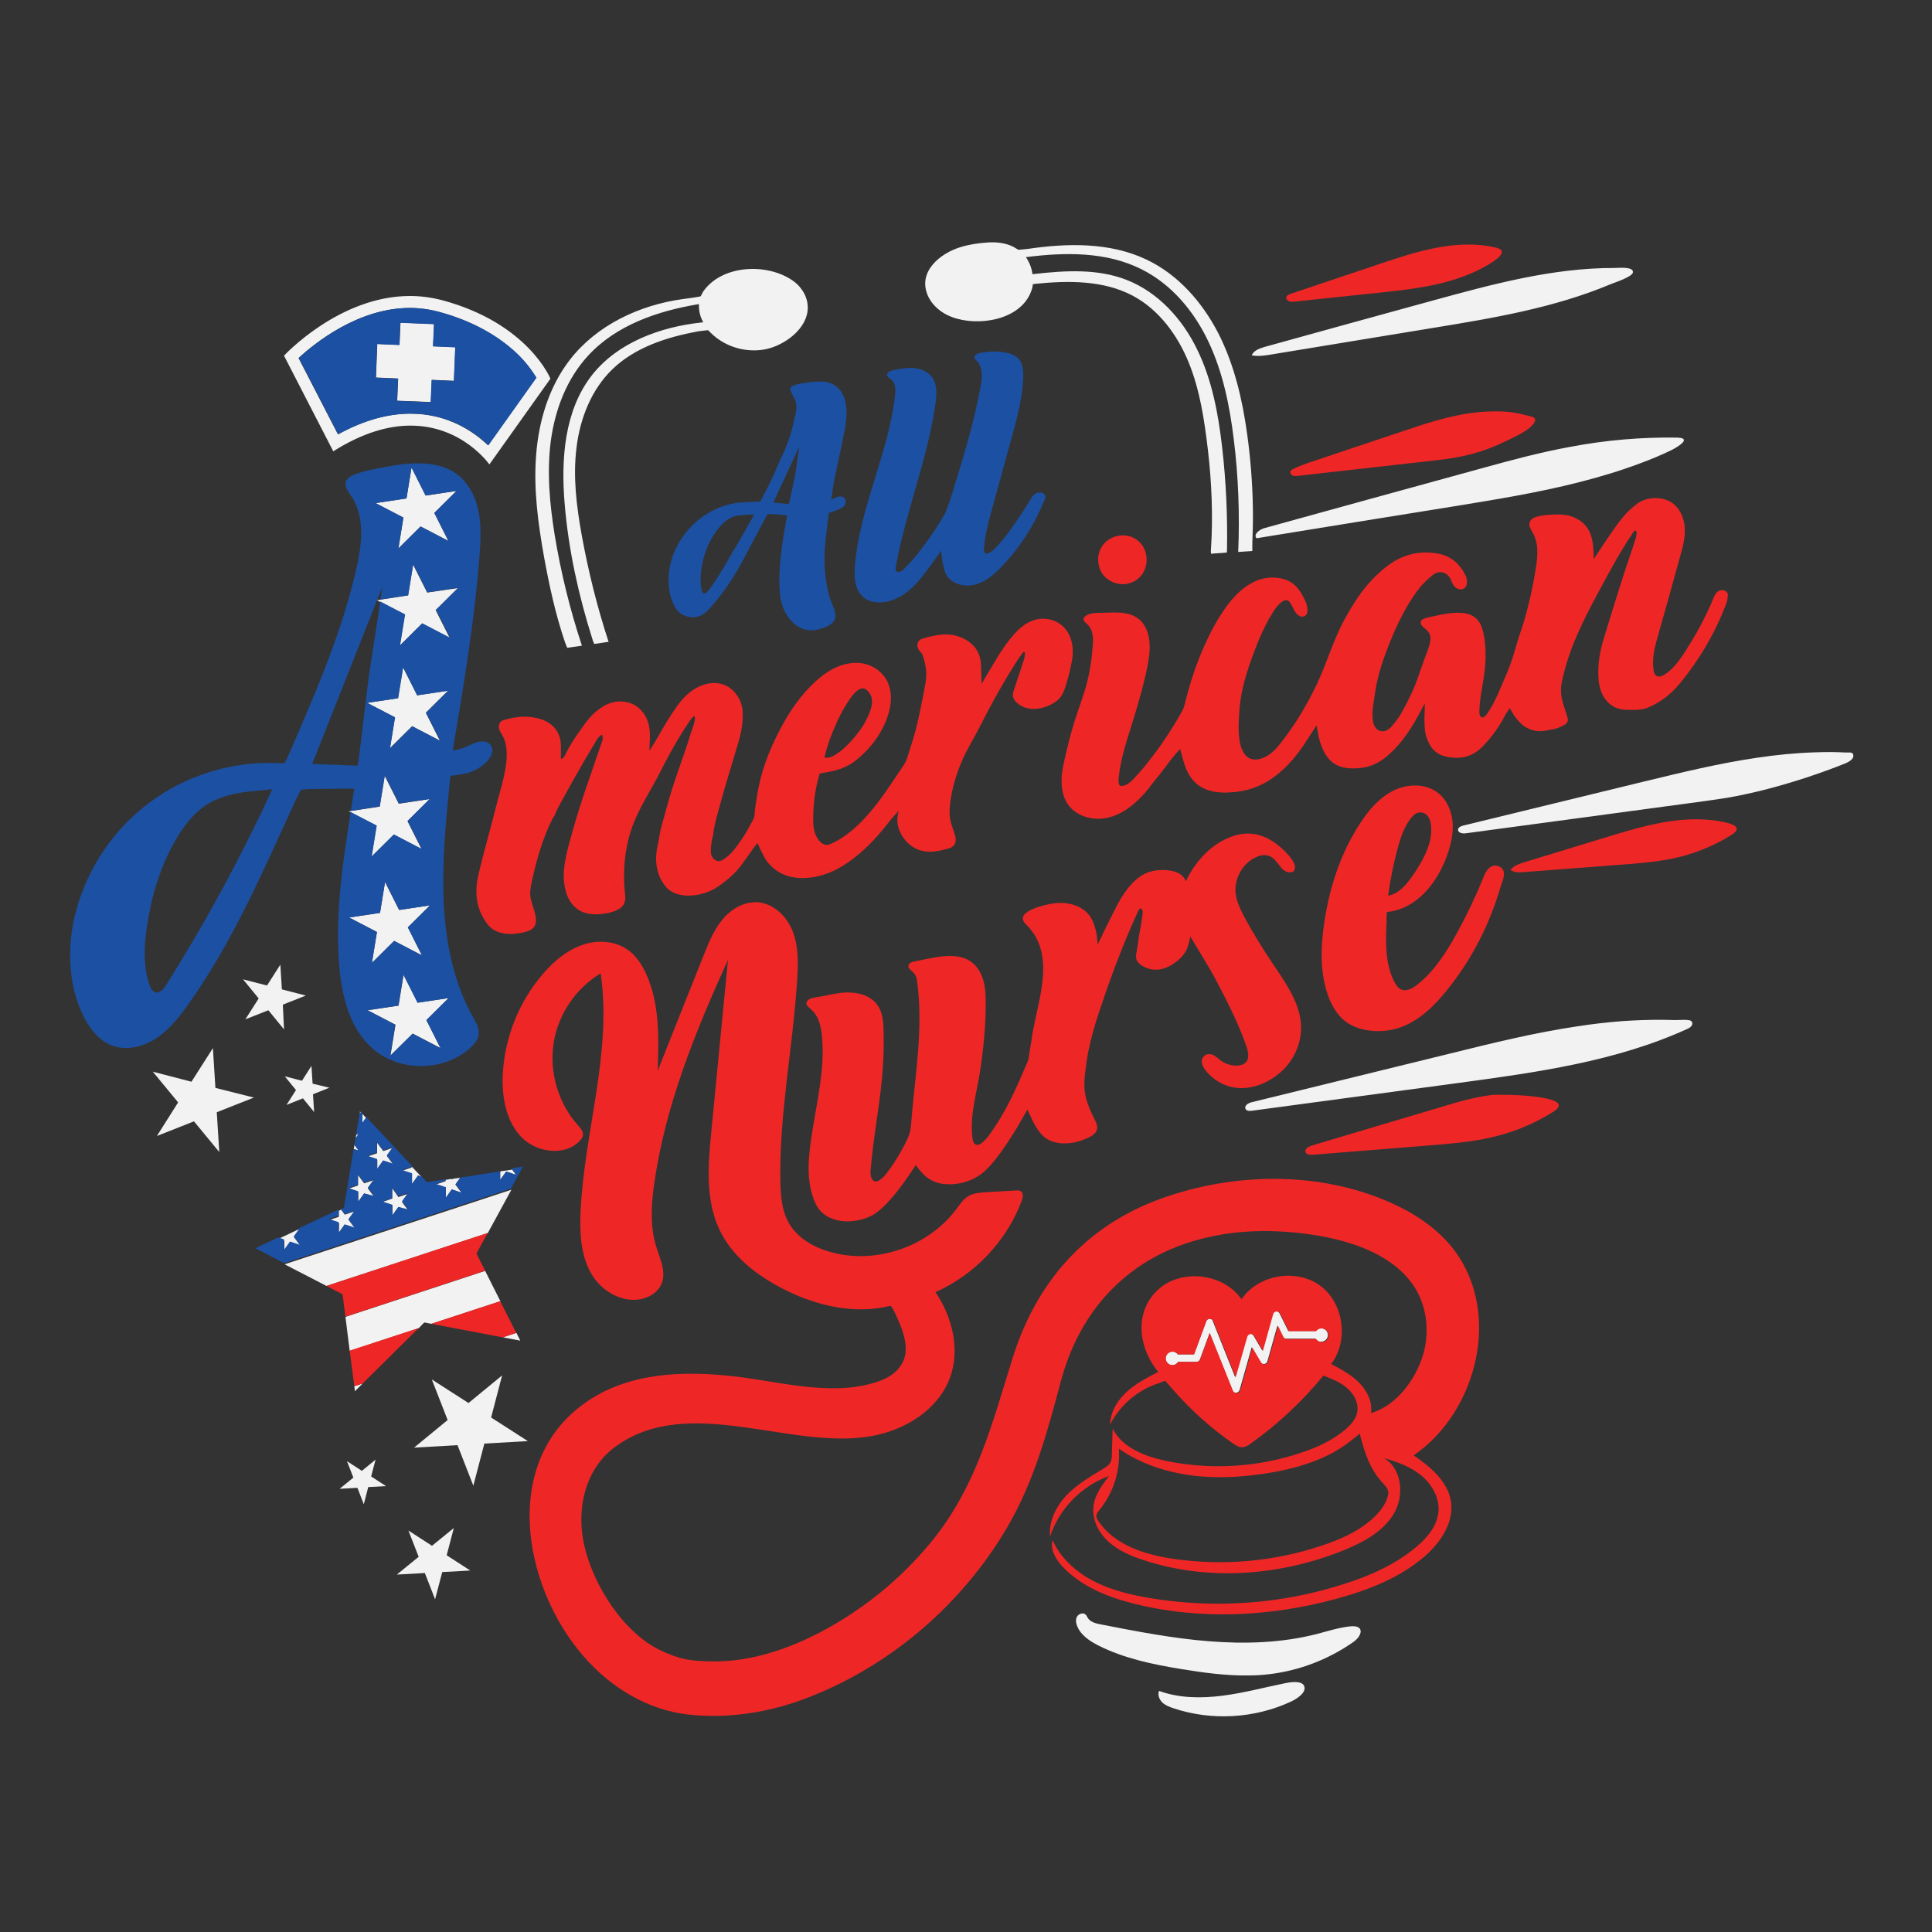 <?xml version="1.0" encoding="utf-8"?>
<!-- Generator: Adobe Illustrator 23.0.0, SVG Export Plug-In . SVG Version: 6.00 Build 0)  -->
<svg version="1.0" id="Layer_1" xmlns="http://www.w3.org/2000/svg" xmlns:xlink="http://www.w3.org/1999/xlink" x="0px" y="0px"
	 viewBox="0 0 1000 1000" style="enable-background:new 0 0 1000 1000;" xml:space="preserve">
<rect x="0" y="0" width="1000" height="1000" fill="#333333" stroke="none"/>
<style type="text/css">
	.st0{fill:#F2F2F2;}
	.st1{fill:#EE2726;}
	.st2{fill:#1C50A3;}
</style>
<g>
	<g>
		<path class="st0" d="M187.7,716.1l-4.3,1.4l0.3,2.6L187.7,716.1z M269.3,693.9l-2-4l-7,2.3L269.3,693.9z M219.6,684.5l3.7,0.7
			l35.7-11.7l-7.9-15.7l-72.3,23.8l2.2,17.6l35.7-11.7L219.6,684.5z M264.7,615.8l-117.4,38.6l21.7,11.2l83.5-27.4L264.7,615.8z
			 M183.1,594.7l2.6,0.8l-2.2-3L183.1,594.7z M184.1,589.1l1.6-2.2l-1.3,0.4L184.1,589.1z M185.4,622l3.1-4.3l5.1,1.7l-3.2-4.3
			l3.1-4.3l-5,1.7l-3.2-4.3l0,5.4l-5,1.7l5.1,1.7L185.4,622z M213.2,612.9l3.1-4.3l1.9,0.6l-5.1-5.4l0,0.5l-5,1.7l5.1,1.7
			L213.2,612.9z M155.4,644.7l-3.2-4.3l3.1-4.3l-1.4,0.5l-9.7,4.6l3,1l0,5.4l3.1-4.3L155.4,644.7z M175.4,638.2l3.1-4.3l5.1,1.7
			l-3.2-4.3l3.1-4.3l-5,1.7l-1.9-2.6l-1.2,0.6l0,3.1l-5,1.7l5.1,1.7L175.4,638.2z M189.5,578.6l-2.1-2.2l0,5.1L189.5,578.6z
			 M187,576l-0.7-0.7l-0.1,0.5L187,576z M195.3,605.3l3.1-4.3l5.1,1.7l-3.2-4.3l3.1-4.3l-5,1.7l-3.2-4.3l0,5.4l-5,1.7l5.1,1.7
			L195.3,605.3z M203.1,629.1l3.1-4.3l5.1,1.7l-3.2-4.3l3.1-4.3l-5,1.7L203,615l0,5.4l-5,1.7l5.1,1.7L203.1,629.1z M230.7,620
			l3.1-4.3l5.1,1.7l-3.2-4.3l2.5-3.5l-3.5,0.5l-1,0.3l-0.1-0.2l-3,0.5l0,0.7l-5,1.7l5.1,1.7L230.7,620z M258.9,610.7l3.1-4.3
			l5.1,1.7l-2-2.7l-6.2,0.9L258.9,610.7z M615.3,187.7c5.8,14.3,8.1,29.8,9.9,45.1c2,17,2.7,34.8,1.6,51.3c-0.1,0.8-0.1,1.7,0,2.5
			l8.2-0.6c0-0.6,0.1-1.1,0.1-1.7c0.3-17.5-0.5-35.1-2.5-52.6c-2-17.4-5.2-34.9-12.9-50.7c-7.6-15.8-20.2-29.7-36.5-36.1
			c-15-5.9-31.7-4.9-47.7-3.1c-0.3,0-0.7,0.1-1.1,0.1c-0.3-2.5-1.1-4.9-2.3-7c-0.3-0.6-0.7-1.2-1.1-1.8c20.3-2.6,41.7-2.9,59.9,6.3
			c15.6,7.8,27.3,21.9,34.7,37.7c7.4,15.7,10.9,33.1,13,50.3c2.4,19.3,3.1,38.8,2.3,58.3l7.3-0.5c0-0.6,0-3.1,0-3.8
			c0.2-5.9,0.4-11.9,0.3-17.8c-0.2-13.1-1.2-26.2-3-39.1c-2.5-18-6.7-35.9-14.9-52c-8.3-16.1-20.9-30.5-37.3-38.2
			c-18.8-8.9-40.6-8.5-61.1-5.5c-1.7,0.2-5.1,0.5-5.1,0.5s-2.1-1.3-2.7-1.6c-4-2-8.7-2.5-13.1-2.2c-4.7,0.3-9.6,1-14.1,2.4
			c-10.6,3.2-22.3,12.7-17,25c2.3,5.3,7.1,9.2,12.5,11.2c13.5,5.1,35.9,1.7,41.2-13.8c0.4-1,0.6-2.1,0.7-3.2
			c0.4-0.1,0.9-0.1,1.3-0.2c17-1.7,35.1-1.9,50.3,6.1C599.8,160.2,609.5,173.4,615.3,187.7z M410.4,145.3
			c-13.2-9.3-36.8-8.4-46.5,5.7c-0.2,0.3-1.1,2.3-1.3,2.4c-3,0.6-6.1,1-9.2,1.4c-22.5,3.1-44.6,13.5-58.5,31.5
			c-10.8,14-16.1,31.7-17.4,49.3c-1.4,17.6,1,35.3,4.1,52.7c2.7,14.8,5.9,29.5,10.7,43.7c0.4,1.1,0.8,2.2,1.3,3.3l7.6-1.1
			c-6.2-18.7-10.9-37.9-14.1-57.3c-2.6-16.1-4.1-32.5-2-48.7c2.2-16.2,8.2-32.1,19.3-44.1c14.5-15.8,36-23.2,57.4-26.7
			c-0.1,1,0,2.1,0.1,3.2c0.3,2.2,1,4.3,2.1,6.2c-0.3,0.1-0.6,0.1-0.8,0.1c-21.5,2.3-43.6,10.4-56.9,27.4c-14.3,18.4-16,43.6-14,66.9
			c2,23.5,7.1,46.7,14.2,69.2c0.3,1,0.6,2,1.1,2.9l7.4-1.1c-5.9-18-10.5-36.5-13.9-55.2c-2.7-15-4.6-30.2-2.7-45.3
			c1.8-15.1,7.7-30.1,18.6-40.6c11.8-11.4,28.2-16.6,44.3-19.6c1.2-0.2,5.2-0.6,5.2-0.6s2.2,2.3,3.9,3.6c7.3,5.8,17.1,8.1,26.2,6.2
			c9.7-2.1,21.5-10.7,21.5-21.5c0-3.6-1.3-7-3.4-9.7C413.5,147.8,412,146.4,410.4,145.3z M259.9,711.9l-17.4,14.3l-19-12.2l8.2,21
			l-17.4,14.3l22.5-1.3l8.2,21l5.7-21.8l22.5-1.3l-19-12.2L259.9,711.9z M146.4,520l11.9-4.7l-12.4-3.2l-0.8-12.8l-6.9,10.8
			l-12.4-3.2l8.1,9.9l-6.9,10.8l11.9-4.7l8.1,9.9L146.4,520z M234.9,790.9l-11.3,9.2l-12.2-7.9l5.3,13.6l-11.3,9.2l14.5-0.8
			l5.3,13.6l3.7-14.1l14.5-0.8l-12.2-7.9L234.9,790.9z M194.4,755.5l-7.1,5.8l-7.7-5l3.3,8.5l-7.1,5.8l9.2-0.5l3.3,8.5l2.3-8.9
			l9.2-0.5l-7.7-5L194.4,755.5z M955.2,389.5c-5.2-0.3-10.4-0.3-15.5-0.1c-10.1,0.3-20.2,1.3-30.2,2.8c-19.9,2.9-39.4,7.7-58.9,12.4
			c-31.1,7.6-62.1,15.1-93.2,22.7c-1.1,0.3-2.5,0.8-2.7,2c-0.2,1.8,2.4,2.3,4.1,2c39.8-5.4,79.6-10.7,119.5-16.1
			c5.1-0.7,10.2-1.4,15.3-2.2c7.1-1.2,14.2-2.8,21.2-4.6c13.7-3.6,27.2-8,40.4-13.3c0.9-0.4,2.4-1.1,3.3-2.1
			c0.5-0.5,0.8-1.1,0.8-1.6C959.4,388.9,957.1,389.6,955.2,389.5z M867.1,528c-5.7-0.2-11.4-0.2-17.1,0c-3.3,0.1-6.6,0.3-10,0.5
			c-7.8,0.6-15.7,1.5-23.4,2.7c-22.3,3.3-44.2,8.7-66,14.1c-34.2,8.4-68.4,16.8-102.7,25.2c-1.8,0.4-4,1.8-3.2,3.5
			c0.6,1.1,2.1,1.1,3.4,0.9c35.4-4.8,70.9-9.5,106.3-14.3c40.6-5.5,82-11.1,119.3-28.2c1.6-0.7,3.1-2.4,1.7-3.9
			C874.4,527.5,868.6,528,867.1,528z M665.3,871.2c-10.9,2.2-21.6,5.1-32.6,6.5c-11,1.4-22.4,1.3-32.8-2.5c0,0.1-0.1,0.2-0.1,0.3
			c-0.6,2,0.3,4.2,1.8,5.7c1.6,1.5,3.7,2.3,5.8,3c19.8,6.6,42,5.3,60.9-3.5c2.4-1.1,8.3-4.6,6.7-8.1
			C673.7,869.7,667.6,870.7,665.3,871.2z M626.1,682.6c-0.8,0-1.5,0.5-1.8,1.3L618,701h-7.8c-0.2,0-0.3,0-0.5,0.1
			c-0.6-0.9-1.7-1.5-2.9-1.5c-1.9,0-3.5,1.6-3.5,3.5c0,1.9,1.6,3.5,3.5,3.5c1.3,0,2.4-0.7,3-1.7c0.1,0,0.3,0,0.4,0h9.1
			c0.8,0,1.5-0.5,1.8-1.3l5-13.6l11.8,29.7c0.3,0.7,1,1.2,1.8,1.2c0,0,0.1,0,0.1,0c0.8,0,1.5-0.6,1.8-1.4l6.3-22.2l4.6,7.8
			c0.4,0.7,1.2,1,1.9,0.9c0.8-0.1,1.4-0.7,1.6-1.4l5.2-18.5l2.8,5.7c0.3,0.7,1,1.1,1.7,1.1h15.2c0.6,1,1.7,1.6,2.9,1.6
			c1.9,0,3.5-1.6,3.5-3.5c0-1.9-1.6-3.5-3.5-3.5c-1.2,0-2.2,0.6-2.8,1.4c0,0,0,0-0.1,0h-14.1l-4.5-9.1c-0.4-0.7-1.1-1.1-1.9-1.1
			c-0.8,0.1-1.5,0.6-1.7,1.4l-5.3,19l-4.6-7.8c-0.4-0.7-1.2-1-1.9-0.9c-0.8,0.1-1.4,0.6-1.6,1.4l-6,21l-11.6-29.1
			C627.6,683.1,626.9,682.6,626.1,682.6z M698.9,841.8c-5.8,0.6-11.4,2.4-17.1,3.9c-18.2,4.7-37.4,5.3-56.2,3.8
			c-18.8-1.5-37.3-5.1-55.8-8.7c-2.6-0.5-5.4-1.2-6.8-3.4c-0.3-0.5-0.6-1.2-1-1.6c-1.2-1.3-3.6-0.6-4.5,0.9
			c-0.9,1.5-0.6,3.5,0.1,5.1c1.9,4.6,6.4,7.6,10.9,9.9c13.3,6.7,28.2,9.8,42.9,12.2c11.6,1.9,23.3,3.5,34.9,3.3
			c3.4,0,6.9-0.2,10.3-0.6c15.7-1.8,30.9-7.6,43.9-16.7C705.3,846.5,706.3,841,698.9,841.8z M206.6,471l-7.3-14.5l-2.6,16l-16,2.4
			l14.4,7.5l-2.6,16L204,487l14.4,7.5l-7.3-14.5l11.5-11.4L206.6,471z M205.6,207.4l17.4,0.7l0.5-11.5l11.5,0.5l0.7-17.4l-11.5-0.5
			l0.5-11.5l-17.4-0.7l-0.5,11.5l-11.5-0.5l-0.7,17.4l11.5,0.5L205.6,207.4z M212.5,220.3c26.9,0,40.8,20.1,40.8,20.1l31.6-44.4
			c0,0-11.6-28.7-56-40.6c-5.7-1.5-11.3-2.2-16.7-2.2c-36.7,0-65.2,30.9-65.2,30.9l25.5,49.5C188,223.8,201.3,220.3,212.5,220.3z
			 M212.1,159.4c5.1,0,10.2,0.7,15,2c21.2,5.7,34.2,15.4,41.4,22.6c4.6,4.6,7.5,8.8,9,11.5l-24.9,35c-7-6.7-20.5-16.4-40.2-16.4
			c-12,0-24.6,3.6-37.5,10.7l-20.4-39.5C162.6,177.9,185.2,159.4,212.1,159.4z M658.5,183.4c27.8-4.6,55.6-9.1,83.4-13.7
			c31.2-5.1,62.8-10.4,92-22.7c2-0.8,10.9-3.7,11.3-6c0-0.3,0-0.6-0.1-0.8c-0.9-2.2-7.6-1.5-9.4-1.5c-32.1-0.1-63.6,8.5-94.6,17
			c-28.8,7.9-57.5,15.8-86.3,23.8c-2.7,0.8-5.8,1.8-6.9,4.4C651.3,184.6,655,184,658.5,183.4z M766.9,242.4
			c-37.5,10.3-75.1,20.6-112.6,31c-2.5,0.7-5.7,3.3-3.9,5.2c33.8-5.5,67.6-11,101.4-16.4c22-3.6,44-7.1,65.5-12.6
			c10.7-2.7,21.3-5.9,31.7-9.8c5.4-2,10.7-4.2,15.9-6.7c1.9-0.9,10-5.4,5.2-6.4c-0.5-0.1-1.1-0.1-1.8-0.2
			c-18.6-0.3-37.3,1.3-55.6,4.8C797.3,234.1,782.1,238.2,766.9,242.4z M161.8,560.9l-0.6-9.2l-4.9,7.7l-8.9-2.3l5.8,7.1l-4.9,7.7
			l8.5-3.4l5.8,7.1l-0.6-9.2l8.5-3.4L161.8,560.9z M180.5,419.9l0.9,0.5l13.5,7l-2.6,16l11.5-11.4l14.4,7.5l-7.3-14.5l11.5-11.4
			l-16,2.4l-7.3-14.5l-2.6,16l-15,2.3L180.5,419.9z M220.7,528l11.5-11.4l-16,2.4l-7.3-14.5l-2.6,16l-16,2.4l14.4,7.5l-2.6,16
			l11.5-11.4l14.4,7.5L220.7,528z M111.5,563.1l-1.3-20.6l-11.1,17.4l-20-5.2l13.1,15.9L81.2,588l19.2-7.6l13.1,15.9l-1.3-20.6
			l19.2-7.6L111.5,563.1z M204.4,371.3l-2.6,16l11.5-11.4l14.4,7.5l-7.3-14.5l11.5-11.4l-16,2.4l-7.3-14.5l-2.6,16l-16,2.4
			L204.4,371.3z M221.1,306.7l-7.3-14.5l-2.6,16l-14.4,2.2l-1.7,0.3l1.5,0.8l12.9,6.7l-2.6,16l11.5-11.4l14.4,7.5l-7.3-14.5
			l11.5-11.4L221.1,306.7z M220.3,256.5l-7.3-14.5l-2.6,16l-16,2.4l14.4,7.5l-2.6,16l11.5-11.4l14.4,7.5l-7.3-14.5l11.5-11.4
			L220.3,256.5z"/>
	</g>
</g>
<g>
	<g>
		<path class="st1" d="M246.6,648.8l5.8-10.6L169,665.6l8.3,4.3l1.5,11.6l72.3-23.8L246.6,648.8z M223.3,685.2l36.9,7l7-2.3
			l-8.3-16.4L223.3,685.2z M183.4,717.5l4.3-1.4l29-28.7L181,699.1L183.4,717.5z M781.5,566.7c-4.7-0.1-8.5-0.1-9.7,0.1
			c-8.8,1.1-17.4,3.6-25.9,6.2c-22.4,6.7-44.7,13.3-67.1,20c-1.6,0.5-3.5,1.6-3.1,3.2c0.4,1.5,2.3,1.6,3.8,1.5
			c20-1.6,39.9-3.2,59.9-4.8c12-1,24.1-1.9,35.8-5c10.1-2.6,19.8-6.8,28.7-12.4c1-0.6,2-1.3,2.6-2.3
			C809.3,568.6,792.9,567,781.5,566.7z M760.6,213.9c-11.8,1.7-23.2,5.5-34.5,9.3c-15.7,5.3-31.5,10.5-47.2,15.8
			c-3.4,1.1-6.7,2.3-9.8,3.9c-0.4,0.2-0.9,0.5-1.1,0.9c-0.4,0.8,0.2,1.9,1,2.3c0.9,0.4,1.9,0.3,2.8,0.2c22.2-2.5,44.4-5,66.6-7.5
			c7.3-0.8,14.6-1.6,21.7-3.4c6.2-1.5,12.3-3.7,18.1-6.5c4.5-2.2,12.8-5.6,15.7-9.8c0.5-0.7,0.7-1.3,0.7-1.8c0-1.5-2.4-1.8-4.8-2.4
			c-3.3-0.9-6.7-1.5-10.1-1.8C773.3,212.7,766.9,213,760.6,213.9z M667.1,155.9c0.9,0.4,2,0.3,3,0.2c0,0,0.1,0,0.1,0
			c14.2-1.5,28.4-3,42.6-4.5c11.4-1.2,22.8-2.4,33.9-5.2c6.7-1.7,13.4-4,19.6-7.2c2.7-1.4,17.2-8.8,8.1-11
			c-20.1-4.8-41,1.9-60.6,8.5c-15.3,5.1-30.5,10.3-45.8,15.4c-0.9,0.3-1.8,0.7-2.1,1.5C665.4,154.4,666.2,155.5,667.1,155.9z
			 M890.7,425.2c-19.8-3.7-39.9,2.2-59.1,8.1c-14.1,4.3-28.2,8.6-42.3,12.9c-2.6,0.8-5.4,1.7-7.2,3.7c-0.1,0.1-0.2,0.2-0.3,0.3
			c1.9,1.5,4.5,1.4,6.9,1.2c16.6-1.3,33.2-2.5,49.8-3.8c10.5-0.8,21-1.6,31.1-4.1c9.4-2.4,18.4-6.2,26.7-11.4
			C903.2,427.7,894.7,425.9,890.7,425.2z M585.2,301.7c11.3-3.9,11-20.7-0.5-24.1c-5.1-1.5-11.1,0.5-14.1,4.9c-1.4,2-2.2,4.5-2.2,7
			c0,2.8,0.8,5.7,2.5,7.9C574.1,301.6,580.1,303.5,585.2,301.7z M717.8,472.1c0,0,2.9-0.4,4-0.7c13.2-3.2,22.4-15.5,27.1-28.3
			c2-5.5,3.4-11.4,3-17.3c-0.5-5.9-2.9-11.8-7.6-15.4c-6.4-5-15.8-4.8-23-1.2c-7.3,3.6-12.8,10-17.2,16.8
			c-10.6,16.1-16.5,34.9-19,54c-1.2,9.1-1.6,18.6,0.2,27.6c0.5,2.7,1.3,5.4,2.2,8c1.9,5.1,4.8,10.1,9.2,13.3
			c3.1,2.3,6.9,3.6,10.7,4.3c5.7,1,11.6,0.5,17.1-1.3c9.9-3.4,17.7-11.1,24.3-19.2c8.5-10.5,15.6-22.2,21-34.6
			c2.7-6.2,5-12.6,6.9-19.1c0.7-2.3,2.4-5.9,1.5-8.2c-0.8-2.3-4-3.5-6.1-2.4c-2.4,1.2-3.6,3.9-4.6,6.5c-4,9.8-8.6,19.4-13.7,28.6
			c-5.4,9.8-11.6,19.4-20.4,26.3c-2.3,1.8-5.3,3.5-8,2.4c-1.8-0.7-2.9-2.5-3.8-4.2c-4.8-9.5-4.4-20.7-3.9-31.3
			C717.6,475.2,717.8,472.1,717.8,472.1z M723.5,438.8c1.5-5.4,3.3-10.8,6.7-15.2c1.2-1.5,2.8-3.1,4.7-3.1
			c7.1-0.1,6.3,10.7,5.2,14.9c-1.7,6.7-5.4,12.8-9.3,18.4c-3.1,4.4-7,8.9-12.3,9.8C719.6,455.2,721.3,446.9,723.5,438.8z
			 M750.9,644.8c-8.2-9.8-19.2-17-30.9-22.2c-37-16.6-81.6-15.8-119.3-2.1c-39.1,14.2-64.4,43.4-76.6,82.5
			c-10.4,33.3-18.3,65-40.5,93.1c-14.3,18-32,33.2-51.9,44.8c-19.6,11.4-42.3,19.9-65.3,19c-5.4-0.2-10.7-0.5-15.8-2.2
			c-5.5-1.8-10.7-4.1-15.5-7.4c-15.7-10.9-28.2-31.4-32.6-50c-4.4-18.5,0-39.8,15.9-51.4c37.9-27.9,90.9,2,132.8-5.6
			c17.3-3.1,34.4-13.6,40.5-30.2c5.4-14.6,1.2-31.4-7.5-44.3c20.3-9,36.8-26.4,44.6-47.2c0.6-1.7,1.1-4-0.4-5
			c-0.8-0.5-1.8-0.5-2.7-0.4c-5.2,0.3-10.4,0.6-15.6,0.9c-2.9,0.2-6,0.4-8.5,1.8c-2.9,1.6-4.8,4.5-6.8,7.2
			c-14.5,19.2-41.2,28.4-64.4,22.1c-8.9-2.4-17.6-7.2-22.1-15.2c-3.7-6.4-4.2-14.1-4.4-21.6c-0.6-34.8,6.5-69.3,8.7-104.1
			c0.5-8.4,0.8-17.1-2.2-25c-3-7.9-10-14.8-18.4-15.3c-7-0.4-13.7,3.6-18.1,9c-4.5,5.4-7.1,12-9.7,18.5
			c-7.9,19.9-15.9,39.8-23.8,59.8c0.6-17,1.1-34.8-6-50.3c-2.2-4.8-5.2-9.4-9.5-12.4c-6.8-4.8-16-5.2-23.8-2.4
			c-7.8,2.8-14.4,8.3-19.8,14.6c-12.8,14.6-20.3,33.7-21.1,53.1c-0.4,11.3,1.8,23.4,9.6,31.6c7.8,8.1,22.5,10.2,30.3,2
			c0.7-0.8,1.4-1.6,1.6-2.7c0.4-2.1-1.2-3.9-2.6-5.4c-10.1-11.3-14.8-27.1-12.6-42.1c2.2-15,11.4-28.7,24.4-36.5
			c6,40.9-8.5,82-10.4,123.3c-0.5,11.3,0.1,23.3,6,32.9c5.9,9.7,18.7,15.9,29,11.2c2.8-1.3,5.4-3.4,6.7-6.3c3-6.3-0.7-13.5-2.7-20.2
			c-3.1-10.2-2.4-21.3-0.9-31.9c5.7-40.5,21.3-78.8,38.2-116c-2.9,29.6-5.7,59.1-8.6,88.7c-1.7,17.3-3.2,35.6,4.3,51.2
			c6.4,13.4,18.8,23.1,32,30c17.2,9,37.4,13.9,56.3,9.2c1.1-0.3,5.7,11,6.2,12.6c1.6,4.9,2.7,10.4,0.8,15.3
			c-1.9,5-6.5,8.7-11.5,10.6c-22.5,8.8-50.1,1.4-73-1.6c-26-3.3-53.9-3.1-76.3,10.6c-48.7,29.7-37.3,97.1-4.6,134.3
			c13.9,15.8,32.5,27.2,53.5,29.7c2.4,0.3,4.9,0.5,7.3,0.6c19.5,1,39.2-2.9,57.2-10.2c42.1-16.9,77.9-48.1,100.9-87.2
			c14-23.9,20.8-49.5,27.9-76c6.3-23.4,18.8-43.7,38.9-58c21.4-15.2,48.4-20.6,74.3-19.2c23.1,1.2,54.2,7,68.6,27.1
			c7.4,10.3,9.2,24.1,5.7,36.3c-3.7,12.9-13.8,26.8-27.1,30.6c0.9-5.8-2-11.6-6.1-15.7c-4.1-4.2-9.3-6.9-14.5-9.7
			c9.3-12.1,6.5-31.8-5.9-40.7c-12.4-8.9-31.9-5.5-40.5,7.2c-9.2-13.3-30.5-16-42.7-5.4c-12.2,10.6-11.8,28.9-0.4,43
			c-5.8,3-11.6,6-16.4,10.4s-8.4,10.4-8.5,16.9c5-10,14.1-17.8,24.7-21.3c1.2-0.4,3.8-1.4,3.8-1.4s2.2,2.5,3.1,3.5
			c9.4,11,20.2,20.7,32.1,29c1.4,0.9,2.8,1.9,4.5,1.9c1.7,0,3.3-1,4.7-2c14-10,26.6-21.8,37.5-35.1c4.4,1.7,9,3.5,12.5,6.7
			c3.6,3.2,6,8,4.9,12.7c-0.8,3.3-3.2,6-5.8,8.3c-6.5,5.6-14.4,9.3-22.5,12c-22.6,7.8-47.4,9.3-70.8,4.4
			c-10.8-2.3-22.4-6.8-27.4-16.6c-0.1,4.4-0.3,8.9-0.4,13.3c0,1.3-0.1,2.6-0.6,3.8c-0.8,1.8-2.6,2.9-4.3,3.9
			c-6.7,4-13.5,8.1-18.8,13.7c-5.3,5.7-9,13.3-8.3,21.1c4.7-14.3,16.3-26.2,30.5-31.3c-3.6,4.7-7.3,9.7-8,15.5
			c-0.9,6.9,2.6,13.8,7.7,18.4c5.1,4.7,11.7,7.5,18.2,9.6c33.6,11.1,71.1,8.1,103.9-5.2c10-4.1,20.2-9.6,25.7-18.9
			s4.2-23.4-5.2-28.7c6.8,1.9,13.7,4.4,19.2,8.9c5.5,4.5,9.5,11.3,9.1,18.4c-0.5,7.4-5.6,13.7-11.3,18.5c-10.8,9.2-24,15-37.4,19.3
			c-32.4,10.5-67.4,13-101,7.3c-10-1.7-20-4.1-29-8.8c-9-4.7-17-11.9-21.1-21.1c-1.3,4.9,1.7,10,5.2,13.7
			c9.9,10.5,23.9,16,37.9,19.4c33.9,8.3,69.9,6.4,103.6-2.7c16.6-4.5,33.1-10.9,46.1-22.2c8.2-7.2,15.1-17.6,13.4-28.4
			c-1.7-10.3-10.6-17.8-19.3-23.7C765.2,730.4,778,677.5,750.9,644.8z M684.1,694.7c-1.2,0-2.3-0.7-2.9-1.6H666
			c-0.7,0-1.4-0.4-1.7-1.1l-2.8-5.7l-5.2,18.5c-0.2,0.7-0.8,1.3-1.6,1.4c-0.8,0.1-1.5-0.3-1.9-0.9l-4.6-7.8l-6.3,22.2
			c-0.2,0.8-0.9,1.4-1.8,1.4c0,0-0.1,0-0.1,0c-0.8,0-1.5-0.5-1.8-1.2L626.2,690l-5,13.6c-0.3,0.8-1,1.3-1.8,1.3h-9.1
			c-0.1,0-0.3,0-0.4,0c-0.6,1-1.7,1.7-3,1.7c-1.9,0-3.5-1.6-3.5-3.5c0-1.9,1.6-3.5,3.5-3.5c1.2,0,2.2,0.6,2.9,1.5
			c0.2,0,0.3-0.1,0.5-0.1h7.8l6.3-17.1c0.3-0.8,1-1.3,1.8-1.3c0.8,0,1.5,0.5,1.8,1.2l11.6,29.1l6-21c0.2-0.7,0.9-1.3,1.6-1.4
			c0.8-0.1,1.5,0.3,1.9,0.9l4.6,7.8l5.3-19c0.2-0.8,0.9-1.3,1.7-1.4c0.8-0.1,1.6,0.4,1.9,1.1l4.5,9.1h14.1c0,0,0,0,0.1,0
			c0.6-0.9,1.6-1.4,2.8-1.4c1.9,0,3.5,1.6,3.5,3.5C687.6,693.1,686.1,694.7,684.1,694.7z M718.5,771.9c0.2,1.1,0,2.2-0.4,3.3
			c-1.3,4.1-4.2,7.6-7.4,10.6c-7.4,6.8-16.7,10.9-26.2,14.1c-24.6,8.3-51.1,10.7-76.8,7c-14.8-2.1-30.5-7-39-19.3
			c-0.7-1-1.3-2.1-1.2-3.2c0.1-1.1,0.9-2,1.6-2.9c7.2-8.8,10.9-20.4,10-31.7c0,0,0.1,0.1,0.1,0.1c10.9,7.6,23.9,11.9,37,13.7
			c13.2,1.8,26.7,1,39.9-1.1c8.8-1.4,17.6-3.5,25.9-6.9c4.2-1.7,8.3-3.7,12.1-6.2c3.3-2.1,6.8-5,9.7-7.3c2.5,9.6,5,18,11.9,25.5
			C716.9,768.9,718.2,770.2,718.5,771.9z M562.8,352.7c-1.8,7.2-4.6,14.1-6.8,21.2c-2.2,7.2-4,14.6-5.6,22c-1.7,8.2-1.7,18,5.4,23.7
			c4.1,3.3,9.6,4.6,14.8,4.1c9.8-1,17.8-8.1,23.8-15.4c1.8-2.6,4-5.1,6-7.6c1.9-2.4,3.7-4.9,5.5-7.3c0.9-1.1,1.8-2.2,2.7-3.3
			c0.2-0.2,2.3-2.4,2.2-2.5c0.9,3,1.5,5.7,2.4,8.4c2.1,6.3,6,11.1,12.5,13.1c4.2,1.3,8.6,1.3,13,0.9c9-0.8,16.7-4.2,23.5-10
			c6.8-5.7,11.8-12.8,16.4-20.2c0.9-1.4,2.9-4.4,2.9-4.4s0.4,2.8,0.7,4.2c0.5,3,1.4,5.9,2.7,8.7c2.2,4.8,5.9,8.2,11.3,9.1
			c3,0.5,5.9,0.4,8.9,0c5.7-0.8,10.2-3.5,14.3-7.3c7.1-6.5,12-14.5,16.4-22.9c0.5-1.1,1.1-2.1,1.7-3.1c0.2,0.1-0.9,11.9,0.6,16.7
			c2.4,7.8,6.3,10.8,14.5,11.4c5.9,0.4,10.6-1.6,14.7-5.7c4.8-4.9,8.7-10.4,11.9-16.5c0.6-1.2,1.5-2.3,2.2-3.5
			c1.4,2.2,2.4,4.2,3.8,5.8c4.2,5.2,9.6,7.2,16.2,5.6c1.3-0.3,2.7-0.4,4-0.8c1.6-0.5,3.1-1.2,4.5-2c1.4-0.8,1.9-2.1,1.4-3.8
			c-0.6-1.8-1.1-3.6-1.7-5.4c-1.4-4-2.1-8.1-1.3-12.4c3.5-17.5,11.3-32.7,19.7-48.2c2.9-5.4,5.8-10.8,8.9-16.2
			c1.5-2.6,3.1-5.2,4.7-7.8c0.8-1.3,1.6-2.6,2.5-3.8c0.5-0.7,1.3-2.5,2.1-2.8c0,0,0,0,0.1,0c1.3-0.4,0.6,3.3,0.4,3.8
			c-2.1,6.7-4.5,13.3-6.6,19.9c-3.4,10.6-6.7,21.2-9.9,31.8c-2,6.4-3.2,13-2.9,19.8c0.1,3.1,0.6,6,1.8,8.8c2.5,5.5,7,8.6,13,8.6
			c1.9,0,3.8,0.1,5.7,0c1.6-0.2,3.4-0.4,4.9-1c6.5-2.7,12-6.9,16.5-12.3c10.5-12.7,18.7-26.7,24.5-42.2c0.4-1.1,0.5-2.4,0.6-3.7
			c0.1-1.3-0.5-2.1-1.8-2.5c-4.3-1.3-5.4,3.5-6.7,6.5c-3.1,7.1-6.7,14-10.8,20.6c-3.7,5.9-7.9,13.3-14.2,16.8
			c-1.2,0.6-2.7,0.9-3.7,0c-0.7-0.6-1-1.6-1.2-2.6c-0.8-5.3,0.2-10.8,1.7-15.9c4.3-15.1,8.5-30.3,12.7-45.5
			c1.3-4.5,2.1-9.2,1.6-13.8c-0.6-4.6-2.8-9.2-6.7-11.7c-5.1-3.3-13.1-3-17.9,0.7c-2.5,1.9-4.8,4-6.9,6.4
			c-5.1,5.9-15.3,22.2-15.5,22.1c-0.1-8.2-0.5-16.4-8.7-20.8c-3.3-1.8-7.1-2.3-10.8-2.2c-3.4,0.1-7.9,0.3-11,1.5
			c-1.3,0.5-2.4,1.5-2.7,2.8c-0.5,1.9,0.9,3.7,1.8,5.4c3.4,6.3,2.2,13.5,1.1,20.1c-1.2,7.6-2.9,15-4.9,22.4
			c-1.4,5.3-3.4,10.4-4.9,15.7c-1.4,4.8-2.8,9.5-4.8,14.1c-3.2,7.3-5.9,15.1-10.6,21.6c-0.6,0.8-1.5,1.7-2.4,1.4
			c-1.1-0.3-1.3-1.7-1.3-2.8c0.1-7.4,2-14.3,2.8-21.6c0.7-6.6,0.7-13.7-0.9-20.1c-1.4-5.6-4.4-9.3-11.8-9.6c-4.8-0.2-9.4,0.8-14,1.8
			c-1.7,0.4-3.5,0.6-5.1,1.4c-1.6,0.7-1.8,2.3-0.6,3.6c0.7,0.8,1.6,1.4,2.3,2.1c1.7,1.5,2.3,3.5,1.9,5.7c-0.2,1.2-0.5,2.5-0.9,3.6
			c-1.7,4.7-3.5,9.4-5.1,14.2c-2.3,6.8-5.4,13.2-8.9,19.4c-1.4,2.5-3.3,4.9-5.2,7.1c-1.6,1.7-3.7,3.1-6.2,2.1
			c-5.7-2.2-3.1-13.7-2.5-18.2c1-7.1,2.8-14,5.3-20.7c4.3-11.9,10-24.8,17.8-34.8c2-2.5,4.4-4.8,6.9-6.8c3.8-3.1,8.2-1.3,9.8,3.1
			c0.3,1,0.8,1.9,1.5,2.7c1.2,1.4,3.1,1.9,4.5,1.3c1.6-0.7,2-2.1,2-3.6c0-1-0.2-2.1-0.6-3c-3-6.5-8-10.7-15.2-11.8
			c-9.6-1.5-18.2,0.9-25.9,6.9c-6.7,5.2-12.1,11.6-16.6,18.7c-2,3.1-3.8,6.2-5.5,9.4c-5.6,10.5-8.8,22-13.9,32.7
			c-5.1,10.8-11.3,21.1-18.7,30.5c-2.4,3.1-5,5.9-8.7,7.5c-5.3,2.3-9.2,0.8-11.3-4.1c-2.5-5.8-1.8-14.2-1.4-20.3
			c0.5-6.9,2-13.6,4.1-20.2c0.2-0.5,0.4-1.1,0.5-1.6c2.7-8,5.7-16,9.6-23.5c0.6-1.2,1.3-2.5,2.1-3.7c1.6-2.7,3.6-6.1,6.5-7.7
			c1.5-0.8,2.5-0.4,3.5,1c1.4,2,2,4.6,3.9,6.2c1.9,1.7,4.6,1.2,5-1.5c0.1-1,0-2.1-0.2-3.1c-0.3-1.3-0.9-2.6-1.5-3.8
			c-2.2-4.6-5.2-8.5-10.3-10c-5.6-1.6-11.3-1-16.5,1.8c-4.6,2.4-8.3,6-11.6,10c-3.6,4.5-6.6,9.4-9.3,14.5
			c-6.2,11.9-10.6,24.3-13.8,37.3c-0.4,1.7-0.9,3.5-1.8,5c-4.4,7.8-9.3,15.4-14.7,22.5c-2.6,3.4-5.2,6.8-8.1,9.9
			c-2.2,2.4-4.8,5.9-8.4,6c-0.2,0-0.5,0-0.7-0.1c-0.2-0.1-0.3-0.3-0.5-0.6c-0.4-0.9-0.4-1.9-0.3-2.8c0.8-10.5,4.5-20.7,7.6-30.8
			c3.1-10.2,6.1-20.4,7.9-30.9c1.6-9.5,0.4-21.1-10.7-23.9c-4.6-1.1-9.8-0.5-14.6-0.5c-2.6,0-6.3,0.2-8.1,2.4
			c-1.2,1.6,1.7,3.3,2.5,4.4c3,3.8,2.1,9,1.7,13.5C564.9,342.6,564,347.7,562.8,352.7z M642.6,551.2c-3.3,1-7.8-0.1-10.5-2.1
			c-1.1-0.8-2-1.7-3.1-2.4c-2-1.4-4.6-1.7-6.2,0.4c-1.6,2-0.5,4.5,0.8,6.4c3.2,4.4,8,7.6,13.3,9c8.7,2.2,17.8-1,24.6-6.4
			c8-6.3,12.8-16.5,11.8-26.8c-0.1-1-0.2-1.9-0.4-2.9c-2-10.5-9.2-20.2-15-28.9c-4.9-7.4-9.6-15-13.8-22.8c-2-3.8-3.9-7.7-4.5-12
			c-1.1-8,4-16.8,11.7-19.5c1.6-0.6,3.3-0.8,4.9-0.4c2,0.5,3.5,2,4.8,3.6c1.9,2.3,3.4,5.2,6.8,5.1c0.6,0,1.3-0.2,1.8-0.6
			c0.5-0.5,0.7-1.3,0.7-2c-0.1-2.8-2.9-5.8-4.7-7.7c-7.1-7.4-16-11.8-26.2-8.8c-11.6,3.4-20.6,13-25.6,23.8c0.1-0.2-0.7-1.4-0.8-1.6
			c-2.7-4.2-9.9-4.7-14.3-4.1c-1.7,0.2-3.5,0.6-5.1,1.3c-6.5,2.7-11.3,9.3-14.6,15.3c-2.1,3.8-10.8,21.3-10.7,21.8
			c-0.2-0.6-0.2-1.2-0.3-1.9c-0.2-3.5-1-6.9-2.3-10c-3.2-7.5-11.2-10.1-18.8-9.6c-4.2,0.3-23,4.2-15.9,11c0,0,0,0,0,0
			c17,16.4,5,41.8,2.7,61.2c-0.4,3-1.5,9.2-1.5,9.2s-0.5,1.1-0.8,1.8c-5.4,12.9-11.1,25.6-19.4,36.9c-1.1,1.6-2.6,3.1-4.1,4.3
			c-0.8,0.6-2,1.1-2.9,0.6c-1.1-0.5-1.4-1.8-1.6-3c-1.7-11.6,2.2-23.7,3.9-35.1c1.8-11.9,3-23.9,2.9-35.9c0-4.3-0.3-8.6-1.8-12.6
			c-5.9-15.9-22.8-10.6-35.2-8.1c-1.2,0.2-2.5,0.6-2.9,1.8c-0.6,1.7,1.3,2.6,2.2,3.6c1.3,1.4,1.8,2.3,2.1,4.2
			c3.6,25.1-1.2,50.5-3.1,75.4c-0.3,4.7-2.6,8.5-4.8,12.6c-2.4,4.4-5.1,8.6-8.2,12.5c-2,2.5-6.3,6.4-7.7,1.1c-0.4-1.3-0.3-2.7-0.1-4
			c1.3-16,4.5-31.8,5.9-47.8c0.6-6.9,0.9-13.8,0.8-20.7c-0.1-5.5,0-11.7-3.3-16.3c-3.7-5-10.1-6.5-16-6.4c-4.7,0.1-9.2,1.4-13.9,2.2
			c-2.1,0.4-5.8,0.5-6.7,2.8c-0.5,1.3,0.8,2.5,1.9,3.4c4.6,3.8,5.6,9.3,6.1,15c1.4,16-2.4,31.9-4.9,47.6c-2,12.5-4,26.3,1.5,38.2
			c5,10.9,20,11.1,29.3,6.2c9.6-5.1,22.1-25.4,22.6-26.1c3.7,5.3,7.6,9,14.3,9.8c8.1,0.9,16.4-1.7,22.2-7.4
			c5.7-5.7,10-12.4,14.3-19.1c2.4-3.8,4.5-7.8,7-12c1.7,3.5,3.1,7.2,5.4,10.5c1.6,2.3,3.6,4.4,6.2,5.5c6.6,3,15.1,1.2,21.2-2.1
			c3.1-1.7,4.2-4.2,2.6-7.5c-2.5-5-4.9-9.9-5.7-15.6c-0.7-5.2,0.3-10.9,1-16.1c1.9-13.1,6.6-25.9,10.9-38.4
			c4.7-13.3,9.9-26.4,15.8-39.2c0.7-1.5,1.7-1.7,2.2,0.1c0.4,1.7-1.5,10.5-1.9,13.2c-0.4,2.9-0.8,5.8-1.3,8.6
			c-0.2,1.1-0.3,2.3,0,3.3c0.4,1.2,1.4,2.1,2.4,2.9c4.6,3.2,10.2,3.1,15,0.4c2.9-1.6,5.6-3.8,7.5-6.5c1.8-2.6,2.4-5.7,3-8.7
			c0,0,11,18.2,12.2,20.5c6,11.4,11.9,22.7,16.3,34.8C646.2,544.2,647.6,549.6,642.6,551.2z M255.9,481.5c4.9,2.7,11.7,2.2,16.9,0.6
			c8.9-2.7,2.3-12.3,1.7-18.2c-0.3-2.4,0.2-4.9,0.7-7.3c2.4-11.3,5.7-22.8,10.9-33.1c1-1,1.6-3.1,2.2-4.3c0.8-1.6,1.7-3.3,2.6-4.9
			c1.9-3.5,3.8-6.9,5.7-10.3c3.8-6.8,7.7-13.5,11.7-20.1c0.8-1.3,1.8-3.2,3.4-3.6c0.8,2.2-0.3,4-1,6.1c-0.8,2.4-1.7,4.9-2.5,7.3
			c-1.6,4.8-3.3,9.5-4.9,14.3c-2.4,7.1-4.7,14.2-6.7,21.4c-1.9,6.8-4.1,13.9-4.7,21c-0.7,8.6,1.7,19.4,11,22.1
			c4,1.2,8.4,0.8,12.5-0.1c4.6-1.1,8.8-3.2,8.2-8.6c-1.4-12.7-0.4-25.1,4.1-37.1c3.7-9.6,9.5-18.1,14.1-27.3
			c4.8-9.4,9.9-18.7,16-27.4c0.4-0.5,0.9-0.9,1.4-1.4c1.6,0.7-1.1,7.2-1.6,8.8c-1,3.2-2,6.4-3.1,9.6c-2.2,6.4-4.5,12.7-6.5,19
			c-2.1,6.5-3.7,13.1-5.6,19.6c-0.9,3.1-1.2,6.4-1.9,9.5c-0.6,2.7-1,5.3-0.9,8.1c0.2,5.3,1.8,10.1,5.3,14.1
			c6.2,6.8,19.5,4.5,26.3-0.1c5-3.4,9.5-7.2,13.1-12.2c2.1-2.9,4.1-5.8,6.2-8.7c0.4-0.5,0.9-1,1.6-1.9c0.7,1.5,1.2,2.6,1.7,3.7
			c1,1.8,1.8,3.8,3,5.5c6,7.9,14.4,9.8,23.6,8.5c7.8-1.1,14.7-4.7,21-9.5c7.4-5.6,13.6-12.4,19.2-19.8c1-1.3,4.6-5.1,4.6-5.1
			s-0.7,2.9-0.7,3.6c-0.5,5.7,3,11.7,7.6,14.8c6.1,4.1,12.5,2.9,19.1,1c3.2-1,4.1-3.5,3.1-6.8c-1-3.4-2.4-6.3-2.7-9.9
			c-0.3-3.6,0.2-7.1,0.8-10.6c1.2-6.6,3.3-13,6-19.1c2.8-6.1,6.4-11.8,9.4-17.8c5.8-11.6,12.1-22.7,19.1-33.6
			c0.9-1.4,1.9-2.6,2.9-3.9c0.3,0.1,0.5,0.3,0.8,0.4c-0.2,1.1-0.2,2.3-0.5,3.3c-1.8,5.7-3.8,11.3-5.6,17c-0.7,2.2,0.1,4,1.7,5.5
			c2.6,2.5,6.4,3.6,10,3.3c3.9-0.3,8-1.9,11.1-4.4c3-2.4,3.9-6.3,5-9.8c1.1-3.6,1.9-7.4,2.6-11.1c1.2-6.8-0.4-14.6-6.3-18.7
			c-2.9-2-6.5-2.9-10.1-2.6c-7.3,0.7-12.6,6.3-16.8,11.9c-4.4,5.7-7.8,12.1-11.6,18.3c-0.5,0.8-2,3.5-2,3.5s-0.3-6.4-0.3-8.9
			c0-6.8-3.1-11.6-9.1-14.6c-7-3.5-14.2-2-21.1,0c-3.3,1-3.4,4.5-1.6,6.4c0.7,0.7,1.4,1.6,1.7,2.6c1.5,4.4,2.2,9,1.4,13.6
			c-0.8,4.8-1.8,9.7-2.8,14.5c-0.7,3.3-1.4,6.6-2.2,9.8c-1.3,4.8-2.9,9.6-4.4,14.4c-0.4,1.3-0.9,2.6-1.6,3.7
			c-9.9,14.6-20.8,33.1-37.4,41c-0.9,0.4-1.8,0.8-2.8,0.8c-1.6,0-3.1-1.1-4.1-2.4c-2.3-2.9-2.9-6.7-2.9-10.4
			c0-7.1,0.7-14.4,2.6-21.3c0.4-1.4,0.7-2.8,0.7-2.8s1.3-0.3,2.6-0.5c5.7-0.9,11.2-2.4,15.9-6.1c8.4-6.6,15.2-15.9,17.7-26.4
			c1.1-4.7,1.1-9.8-0.9-14.2c-3-6.6-10-10.4-17.1-10.1c-8,0.3-14.9,4.6-20.6,9.9c-7.5,7-13.3,15.4-18,24.5
			c-5.8,11-10.2,22.4-12,34.8c-0.4,3-1.1,5.9-1.2,9c0,1.2-0.5,2.5-1.1,3.6c-1.8,3.2-3.5,6.5-5.6,9.5c-2.4,3.5-4.8,7.1-8.4,9.7
			c-1.5,1.1-3.1,2.2-4.9,1.3c-1.8-0.9-2.7-2.7-2.7-4.7c0-1.9,0.3-3.7,0.5-5.6c0.1-0.8,0.5-1.6,0.6-2.4c0.7-6.2,2.6-12,4.2-18
			c2.7-10,5.9-19.9,8.8-29.8c1.6-5.4,2.7-10.8,2.4-16.4c-0.2-3-1-5.8-2.7-8.3c-5.4-8.1-14.7-8.3-22.5-3.4c-5.1,3.2-8.5,8.1-11.7,13
			c-3.1,4.7-5.8,9.7-8.7,14.6c-0.6,1-2.7,4.2-2.7,4.2s0.2-3.7,0.2-4.5c0.4-6-0.1-11.7-4.5-16.5c-1.4-1.5-2.9-2.6-4.8-3.4
			c-5.9-2.2-11.3-1.1-16.3,2.4c-3.3,2.3-6,5.2-8.3,8.5c-3.7,5.1-7.3,10.2-10,15.9c-0.3,0.7-1,1.2-1.5,1.8c-0.2-0.1-0.4-0.1-0.6-0.2
			c0-2.4,0.1-4.7,0-7.1c-0.2-6.4-3.9-11-9.9-13.1c-6.7-2.3-13.2-1.6-19.7,0.3c-2.6,0.8-3,3.4-2,5.6c0.4,0.9,1,1.7,1.5,2.6
			c5.2,9.6-0.7,25.5-3.1,35.3c-3,12.1-6.6,24.2-9.4,36.3c-1.9,7.8-1.6,15.9,2.7,23C252,478.2,253.6,480.2,255.9,481.5z M433.1,373.9
			c1.9-4.2,4.1-8.2,6.7-12c1.2-1.7,2.5-3.4,4.1-4.6c0.9-0.6,1.9-1.1,3-1c0.8,0.1,1.5,0.6,2.1,1.2c3.8,3.7,2.3,8.7,0.4,13
			c-1.9,4.4-4.7,8.3-7.8,11.9c-2.6,3-5.5,5.9-8.8,8c-1.8,1.2-4,2.2-6.1,1.7C428.2,385.8,430.4,379.8,433.1,373.9z"/>
	</g>
</g>
<g>
	<g>
		<path class="st2" d="M155.8,408.8c0,0,3.8-0.4,5.3-0.4c6.2-0.1,12.5-0.1,18.7-0.2c0.7,0,3.6,0,3.6,0s-0.5,2.8-0.7,4.1
			c-0.4,2.5-0.8,4.9-1.1,7.4l15-2.3l2.6-16l7.3,14.5l16-2.4l-11.5,11.4l7.3,14.5l-14.4-7.5l-11.5,11.4l2.6-16l-13.5-7
			c-4.1,26.5-8.2,53.2-5.9,79.8c1.3,15.6,5.4,32.1,17.1,42.5c13.9,12.4,37.2,12.2,50.9-0.4c2-1.9,3.9-4.1,4.2-6.9
			c0.3-3-1.3-5.9-2.8-8.5c-20-35.7-16.5-79.3-12.4-120c0.1-1.5,0.6-5.2,0.6-5.2s4.2-0.6,6.1-0.9c5.4-0.8,11.4-4,14.4-8.8
			c1.4-2.2,1.8-5.2-0.5-7c-2.4-2-6-1-8.5,0.1c-1.8,0.7-3.5,1.6-5.4,2.3c-0.5,0.2-5,1.3-5,1.2c5.7-33.5,11.3-67.1,13.9-100.9
			c0.6-8,1-16.1-0.7-23.9c-1.8-7.8-6-15.4-12.8-19.5c-11.4-6.9-27.1-4.2-39.4-1.7c-3.2,0.6-6.4,1.3-9.5,2.3c-2.4,0.8-6,2-6.8,4.5
			c-1,3.1,2.2,6.3,3.8,9.1c6.1,10.7,4.4,24.1,1.6,36.1c-7.5,33.1-21.2,64.4-34.7,95.5c-0.6,1.5-2.5,5.1-2.5,5.1s-3.8-0.1-5.7-0.2
			c-22.8-0.5-45.8,6.8-64.1,20.5C59,429,45.5,449,39.5,471c-2.1,7.6-3.2,15.5-3.2,23.4c0,10.5,1.9,21,6.4,30.5
			c3.2,6.8,7.9,13.3,14.8,16.1c7.5,3,16.3,1,23.1-3.4c6.8-4.4,11.9-10.9,16.6-17.4c23.3-32.6,39.2-69.8,55.9-106.2
			C154,412.1,155.8,408.8,155.8,408.8z M196.7,472.5l2.6-16l7.3,14.5l16-2.4l-11.5,11.4l7.3,14.5L204,487l-11.5,11.4l2.6-16
			l-14.4-7.5L196.7,472.5z M232.2,516.6L220.7,528l7.3,14.5l-14.4-7.5L202,546.4l2.6-16l-14.4-7.5l16-2.4l2.6-16l7.3,14.5
			L232.2,516.6z M220.5,368.9l7.3,14.5l-14.4-7.5l-11.5,11.4l2.6-16l-14.4-7.5l16-2.4l2.6-16l7.3,14.5l16-2.4L220.5,368.9z
			 M210.4,258l2.6-16l7.3,14.5l16-2.4l-11.5,11.4l7.3,14.5l-14.4-7.5l-11.5,11.4l2.6-16l-14.4-7.5L210.4,258z M197.8,304
			c0,0-0.4,2.8-0.9,6.3l14.4-2.2l2.6-16l7.3,14.5l16-2.4l-11.5,11.4l7.3,14.5l-14.4-7.5l-11.5,11.4l2.6-16l-12.9-6.7
			c-0.8,5.7-1.9,13-2.2,14.7c-0.9,5.8-1.8,11.6-2.7,17.4c-2.7,17.6-4.2,35.3-6.7,52.9c-0.1,0-23.6-0.9-23.6-0.9L197.8,304z
			 M139.1,412.4c-0.4,0.9-0.9,1.8-1.3,2.8c-0.9,1.9-1.8,3.8-2.7,5.8c-7.4,15.3-15.2,30.4-23.4,45.3c-8.2,14.8-16.8,29.4-25.8,43.7
			c-1.2,1.9-2.9,4-5.1,3.7c-1.8-0.3-2.9-2.3-3.5-4.1c-3.3-9.7-2.7-20.3-1.2-30.4c2.3-15.3,6.8-30.4,14.5-43.9
			c4.3-7.5,9.7-14.7,17-19.2c0.1-0.1,0.3-0.2,0.4-0.2c6.6-4,14.3-5.5,21.9-6.3c1.4-0.1,11-1.1,11-1.1S139.4,411.8,139.1,412.4z
			 M540.8,256.1c-0.8-1.3-2.9-1.5-4.1-1c-1.9,0.8-3,2.7-4,4.5c-1.9,3.2-19,30.5-22.9,26.5c-0.6-0.6-0.5-1.5-0.5-2.3
			c0.6-7.5,2.6-14.7,4.6-21.9c3.2-11.5,6.3-23,9.5-34.5c2.9-10.5,5.8-21.1,6.2-32c0.1-3.4-0.1-7.1-2.3-9.6c-1.9-2.2-5-3.1-7.9-3.5
			c-4.1-0.6-8.2-0.4-12.3,0.4c-1.3,0.3-3,1.2-2.7,2.5c0.1,0.6,0.7,1,1.1,1.5c3.4,3.4,2.9,8.9,2,13.6c-3.5,19-9.2,37.5-14.9,55.9
			c-0.9,3.1-3.2,9.1-3.2,9.1s-4.5,7.8-7.1,11.4c-4.5,6.4-9.1,12.7-14.7,18.1c-1,0.9-2.5,1.8-3.5,1c-0.7-0.6-0.6-1.7-0.4-2.6
			c5.1-28.5,16.5-55.6,20.5-84.3c0.7-4.7,1-9.9-1.8-13.7c-2.1-2.9-5.8-4.4-9.4-4.7c-3.6-0.3-7.2,0.4-10.7,1.1
			c-1.5,0.3-3.3,1.2-3.2,2.5c0,0.1,0,0.3,0.1,0.4c0.3,0.8,1.2,1.2,1.9,1.7c2.5,1.8,2.5,5.4,2.2,8.4c-3.4,30-18.2,57.8-20.8,87.9
			c-0.5,6.1-0.1,13.2,4.7,16.9c2.2,1.7,5.1,2.4,7.9,2.4c7.2,0.1,13.9-4.2,18.9-9.5c5-5.3,13.1-17.3,13.1-17.3s0.7,7.7,2.1,11.3
			c2.2,5.5,9.2,7.8,15,6.4c5.8-1.3,10.5-5.4,14.5-9.7c5.9-6.2,11-13,15.2-20.4c2.2-3.8,4.1-7.7,5.8-11.7
			C540.2,259.6,541.7,257.5,540.8,256.1z M432.1,247.2c1.7-8.5,3.7-17,5.3-25.6c1.4-7.9,1.7-19.3-7.1-23.1c-4-1.7-8.8-0.9-13.1-0.4
			c-1.3,0.2-9.3,1-8.1,3.7c0.5,1.1,0.9,2.5,1.6,3.6c1.5,2.4,1.8,5,1.3,7.6c-1.4,6.9-3,13.7-5.9,20.1c-2.5,5.3-4.7,10.7-7.2,16
			c-1.7,3.6-3.6,7.1-5.4,10.5c-5.2,0.3-10.1,0.2-15,1.2c-18.6,4.1-33.4,22-32.4,41.2c0.2,4.3,1.1,8.3,3.2,12.1c1.9,3.4,5,5.2,9,5.4
			c4.3,0.2,7.1-2.4,9.6-5.2c6.9-7.8,12.6-16.5,17.4-25.7c3.4-6.5,6.9-13,10.3-19.4c0.5-1,1.7-3.1,1.7-3.1s1.4-0.1,2.2,0
			c2.6,0.1,5.1,0.4,7.9,0.7c-0.2,2.1-7.3,33.9-2.2,47.4c2.9,7.7,9.6,13.8,18.2,11.6c2.7-0.7,5.7-1.5,7.8-3.8
			c3.2-3.6-0.9-9.3-1.9-13.2c-1.5-5.5-2.3-11.2-2.5-17c-0.3-8.1,1-16,1.9-24c0.1-1.2,0.4-2.3,0.4-2.3s1-0.4,2.3-0.8
			c1.6-0.5,3.2-1.2,4.6-2c1.6-0.9,2.1-3,1.4-4.4c-0.6-1.2-2.2-1.7-4.1-1c-0.8,0.2-3.1,1.4-3.1,1.4s0.4-2.1,0.5-2.8
			C431,253,431.5,250.1,432.1,247.2z M388.4,269.8c-1,1.7-1.9,3.5-2.9,5.2c-1.9,3.4-3.9,6.8-5.9,10.1c-2.5,4.2-11.3,20-14.4,21.9
			c-2.9,1.8-2.6-7.8-2.5-9.3c0.7-9.2,4-18.4,10.1-25.3c2-2.3,4.5-4.3,7.4-5.2c1.8-0.5,7.4-0.9,8.3-0.9c0.8,0,1.9,0,1.9,0
			S388.8,269.1,388.4,269.8z M411.5,246.1c-1,5.1-3.2,14.8-3.2,14.8l-8-0.8l13.4-29C413.7,231.1,412,243.6,411.5,246.1z
			 M227.2,161.4c-4.9-1.3-10-2-15-2c-26.9,0-49.6,18.5-57.5,25.9l20.4,39.5c12.9-7.1,25.5-10.7,37.5-10.7c19.8,0,33.2,9.6,40.2,16.4
			l24.9-35c-1.6-2.6-4.4-6.8-9-11.5C261.4,176.8,248.4,167.1,227.2,161.4z M234.9,197.2l-11.5-0.5l-0.5,11.5l-17.4-0.7l0.5-11.5
			l-11.5-0.5l0.7-17.4l11.5,0.5l0.5-11.5l17.4,0.7l-0.5,11.5l11.5,0.5L234.9,197.2z M267.1,608.1l-5.1-1.7l-3.1,4.3l0-4.4l-20.6,3.2
			l-2.5,3.5l3.2,4.3l-5.1-1.7l-3.1,4.3l0-5.4l-5.1-1.7l5-1.7l0-0.7l-9.7,1.5l-2.7-2.9l-1.9-0.6l-3.1,4.3l0-5.4l-5.1-1.7l5-1.7l0-0.5
			l-23.6-25.2l-2,2.9l0-5.1L187,576l-0.8-0.2l-1.9,11.6l1.3-0.4l-1.6,2.2l-0.6,3.4l2.2,3l-2.6-0.8l-5,30.4l-1.5,0.7l1.9,2.6l5-1.7
			l-3.1,4.3l3.2,4.3l-5.1-1.7l-3.1,4.3l0-5.4l-5.1-1.7l5-1.7l0-3.1l-21.5,10.1l1.4-0.5l-3.1,4.3l3.2,4.3l-5.1-1.7l-3.1,4.3l0-5.4
			l-3-1l-11.8,5.6l14.9,7.7l117.4-38.6l6.2-11.4l-5.8,0.9L267.1,608.1z M188.5,617.7l-3.1,4.3l0-5.4l-5.1-1.7l5-1.7l0-5.4l3.2,4.3
			l5-1.7l-3.1,4.3l3.2,4.3L188.5,617.7z M195.2,599.9l-5.1-1.7l5-1.7l0-5.4l3.2,4.3l5-1.7l-3.1,4.3l3.2,4.3l-5.1-1.7l-3.1,4.3
			L195.2,599.9z M206.2,624.7l-3.1,4.3l0-5.4l-5.1-1.7l5-1.7l0-5.4l3.2,4.3l5-1.7l-3.1,4.3l3.2,4.3L206.2,624.7z M234.8,610
			l-1.1,0.2l0.1,0.2L234.8,610z"/>
	</g>
</g>
</svg>
